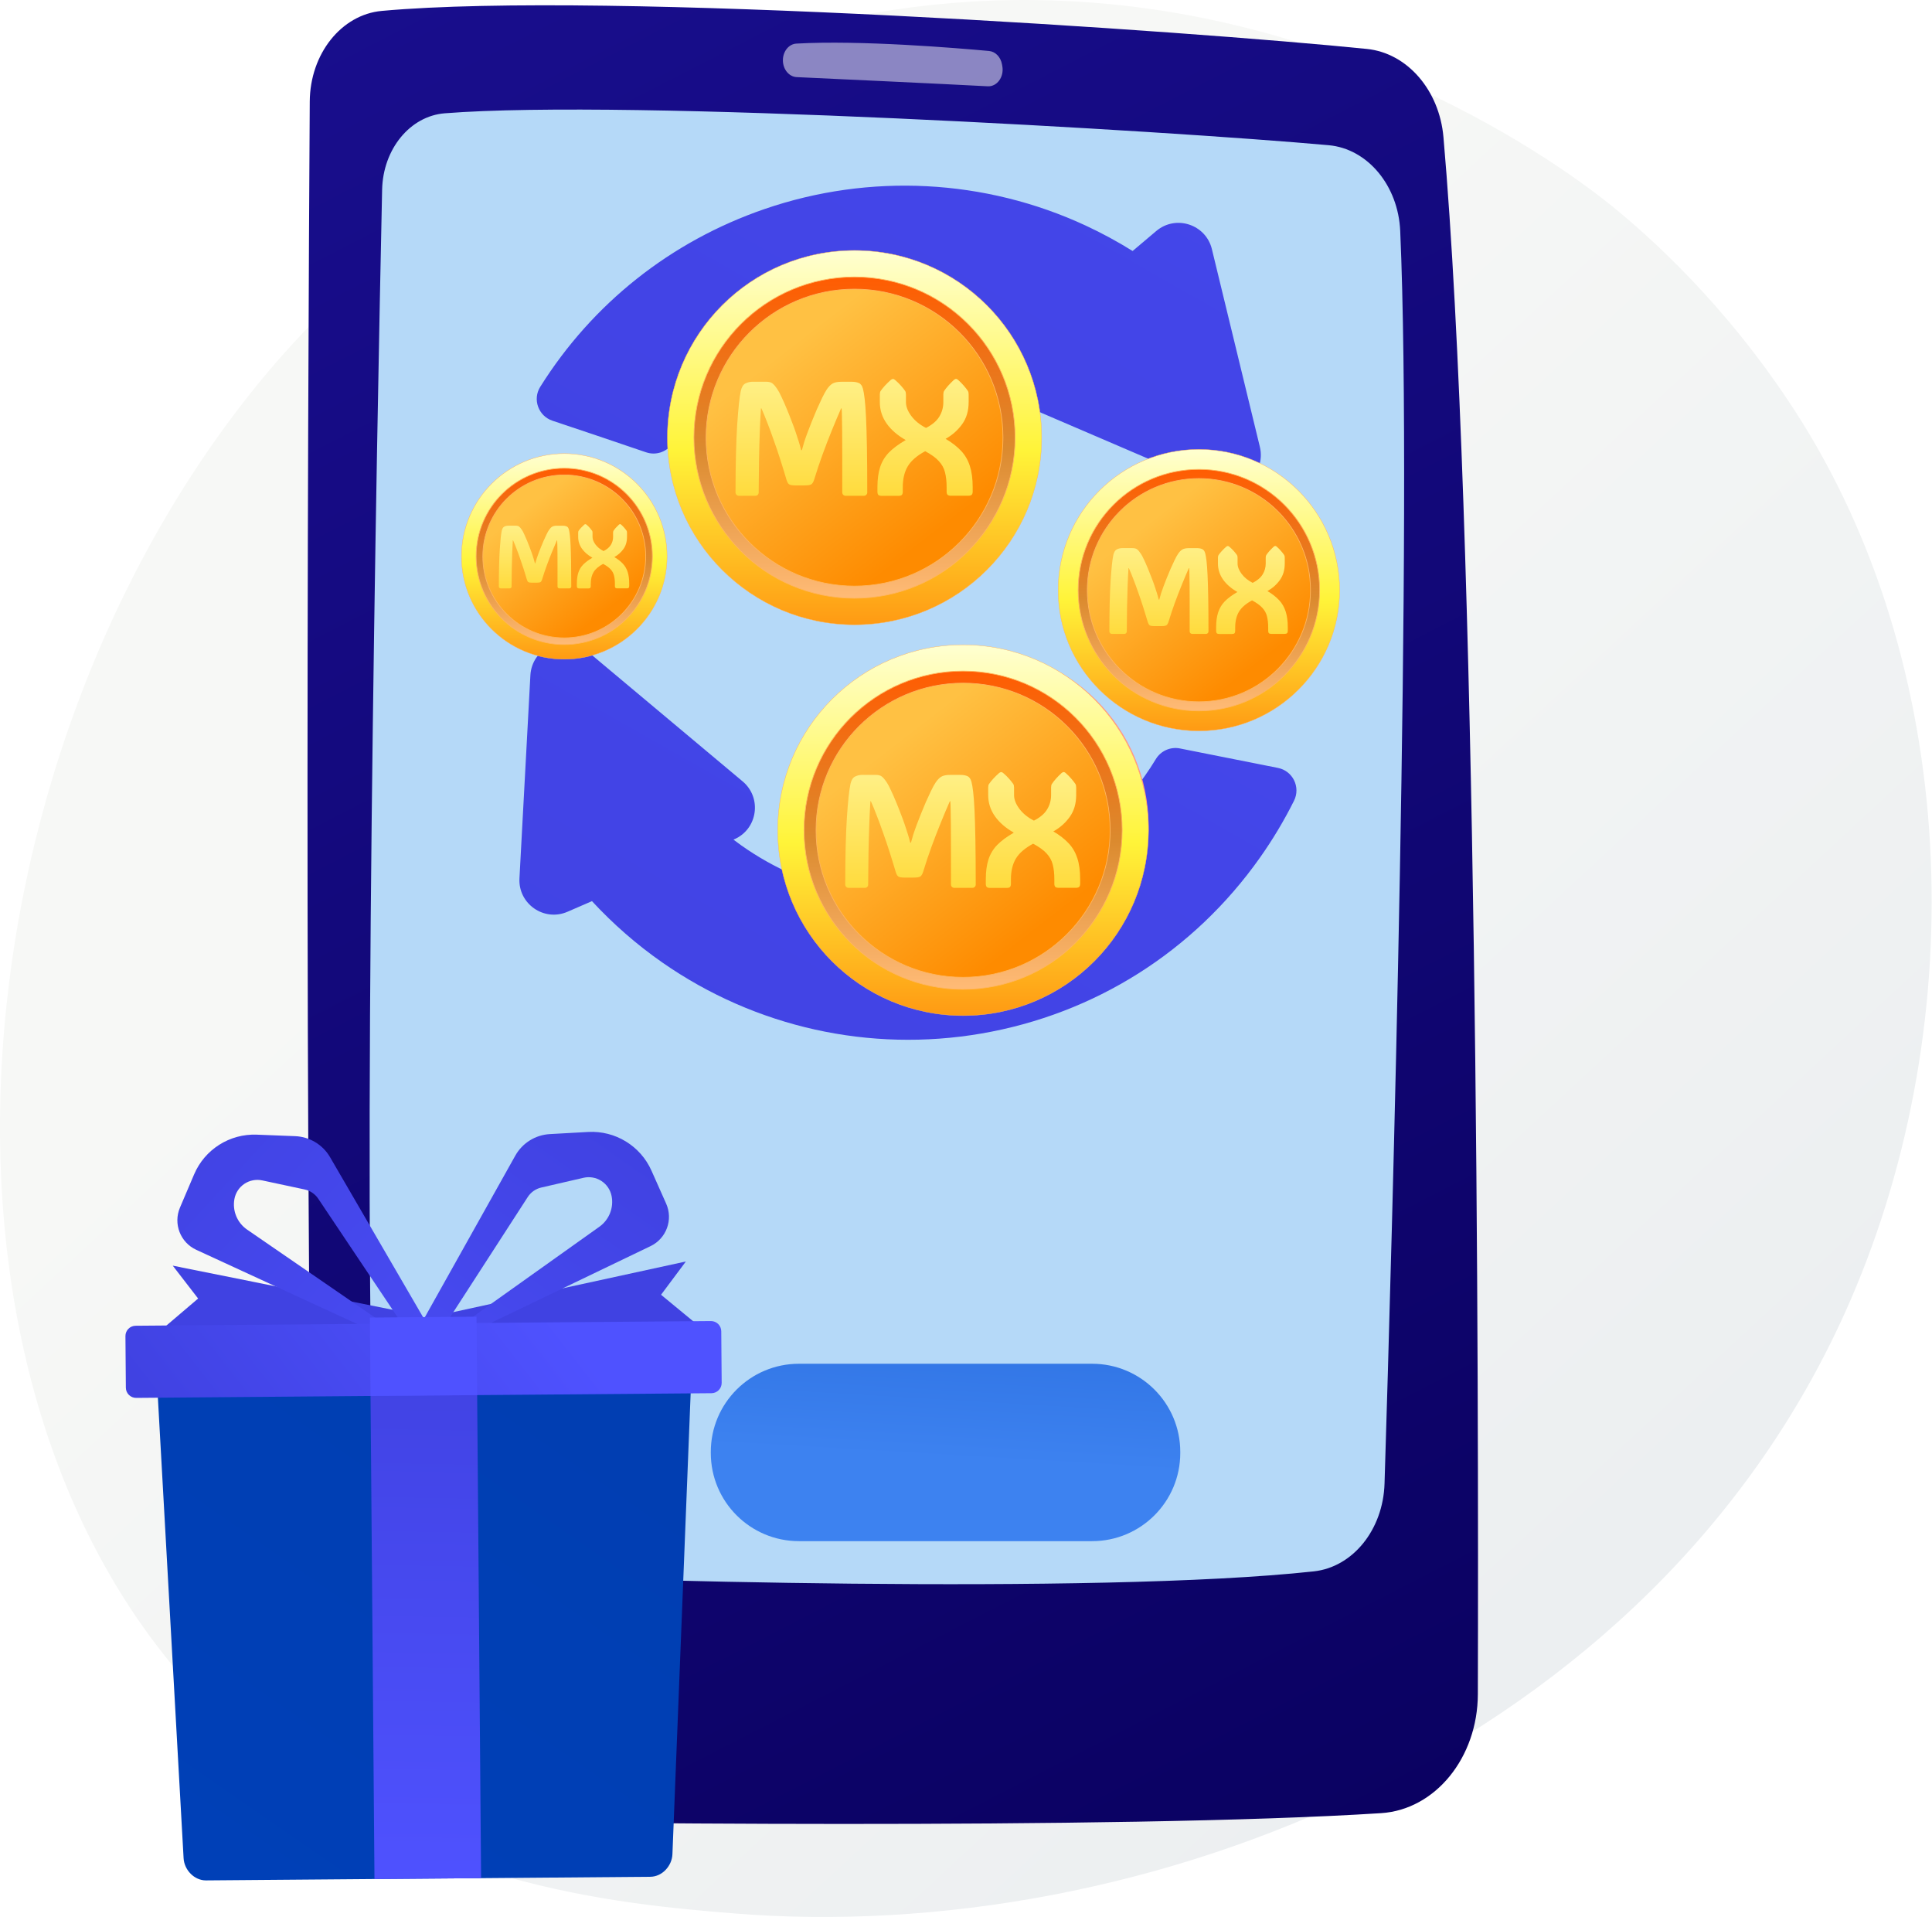 <svg width="2749" height="2727" viewBox="0 0 2749 2727" fill="none" xmlns="http://www.w3.org/2000/svg">
<path d="M2633.3 1848.94C2354.86 2492.56 1619.87 2769 1044 2721.87C886.765 2709 570.402 2683.11 323.383 2452.09C-151 2008.45 -77.941 1081.1 376.18 535.134C434.661 464.825 839.461 -6.242 1470.27 0.063C1932.11 4.68 2256.27 262.681 2295.68 294.823C2345.48 335.427 2455.3 431.915 2554.28 584.987C2786.85 944.652 2807.29 1446.75 2633.3 1848.94Z" fill="url(#paint0_linear_290_224046)"/>
<path d="M440.745 144.422C438.188 558.253 431.173 1985.68 452.337 2491.16C454.579 2544.71 491.934 2587.16 537.753 2588.23C764.374 2593.5 1595 2603.01 1965.19 2579.27C2042.29 2574.32 2102.56 2500.28 2102.8 2409.93C2103.98 1975.59 2102.64 754.013 2053.87 195.131C2048.03 128.167 2002.25 75.46 1944.93 69.623C1697.84 44.458 862.912 -13.588 543.219 15.514C485.563 20.762 441.164 76.752 440.745 144.422Z" fill="url(#paint1_linear_290_224046)"/>
<path d="M543.71 269.833C536.532 603.93 514.751 1715.37 533.119 2125.96C535.804 2185.97 576.982 2233.91 628.302 2236.65C839.595 2247.93 1560.22 2268.99 1869.38 2235.34C1925.05 2229.28 1968 2175.88 1970.03 2110.5C1980.61 1769.6 2010.13 734.562 1992.34 328.567C1989.5 263.799 1945.8 211.527 1890.52 206.558C1661.8 186 895.713 140.416 632.878 161.158C583.539 165.049 544.955 211.993 543.71 269.833Z" fill="#B5D9F8"/>
<path opacity="0.5" d="M1113.97 86.163C1114.16 98.859 1122.78 109.201 1133.62 109.702C1187.17 112.178 1338 119.187 1405.42 122.75C1418.71 123.451 1428.93 109.33 1426.18 94.089L1425.71 91.489C1423.83 81.087 1416.32 73.352 1407.27 72.52C1361.67 68.322 1224.1 56.853 1133.15 62.019C1122.22 62.639 1113.78 73.366 1113.97 86.163Z" fill="white"/>
<path d="M587.914 1869.12L245.8 1800.45L281.904 1847.21L217.871 1901.75L595.413 1933.97L587.914 1869.12Z" fill="url(#paint2_linear_290_224046)"/>
<path d="M634.961 1868.73L975.911 1794.51L940.573 1841.85L1005.49 1895.34L628.52 1933.7L634.961 1868.73Z" fill="url(#paint3_linear_290_224046)"/>
<path d="M347.75 1684.04C355.207 1679.05 364.362 1677.3 373.132 1679.17L433.413 1692.06C441.344 1693.75 448.303 1698.47 452.817 1705.21L580.732 1896.18L602.779 1875.09L469.614 1646.11C459.263 1628.31 440.53 1617.04 419.957 1616.23L365.423 1614.1C326.84 1612.58 291.334 1635.06 276.202 1670.59L256.071 1717.85C246.283 1740.84 256.542 1767.44 279.229 1777.9L553.349 1904.25L563.729 1895.01L351.604 1749.16C337.529 1739.48 330.457 1722.43 333.548 1705.63C335.171 1696.81 340.294 1689.02 347.75 1684.04Z" fill="url(#paint4_linear_290_224046)"/>
<path d="M855.649 1679.9C848.112 1675.04 838.93 1673.44 830.192 1675.46L770.128 1689.32C762.226 1691.14 755.345 1695.97 750.942 1702.78L626.154 1895.81L603.766 1875.09L733.184 1643.97C743.243 1626 761.79 1614.43 782.347 1613.29L836.839 1610.26C875.392 1608.12 911.26 1630.02 926.968 1665.3L947.866 1712.23C958.027 1735.05 948.202 1761.81 925.689 1772.64L653.662 1903.43L643.133 1894.37L852.857 1745.08C866.773 1735.17 873.566 1718.01 870.202 1701.26C868.435 1692.47 863.185 1684.77 855.649 1679.9Z" fill="url(#paint5_linear_290_224046)"/>
<path d="M223.152 1961.54L261.234 2643.36C262.173 2660.14 276.477 2675.08 293.171 2674.94L925.366 2669.79C942.06 2669.66 956.118 2654.49 956.785 2637.69L983.759 1955.35L223.152 1961.54Z" fill="url(#paint6_linear_290_224046)"/>
<path d="M684.537 2671.75L532.829 2672.98L526.871 1941.22L678.579 1939.98L684.537 2671.75Z" fill="url(#paint7_linear_290_224046)"/>
<path d="M1026.26 1893.76C1026.2 1885.69 1019.6 1879.2 1011.52 1879.26L192.981 1885.93C184.907 1885.99 178.415 1892.59 178.481 1900.67L179.078 1974.05C179.144 1982.13 185.742 1988.62 193.817 1988.55L1012.36 1981.89C1020.43 1981.82 1026.93 1975.22 1026.86 1967.15L1026.26 1893.76Z" fill="url(#paint8_linear_290_224046)"/>
<path d="M678.94 1984.6L527.232 1985.84L526.324 1874.29L678.032 1873.05L678.94 1984.6Z" fill="url(#paint9_linear_290_224046)"/>
<path d="M1679.38 2066.94C1679.38 2136.2 1623.22 2192.35 1553.96 2192.35H1136.79C1067.52 2192.35 1011.38 2136.2 1011.38 2066.94V2065.42C1011.38 1996.15 1067.53 1940 1136.79 1940H1553.96C1623.23 1940 1679.38 1996.15 1679.38 2065.42V2066.94Z" fill="url(#paint10_linear_290_224046)"/>
<path d="M1818.38 1092.4C1773.19 1083.42 1725.96 1074.04 1678.92 1064.69C1665.41 1062 1651.73 1068.11 1644.59 1079.89C1639.62 1088.08 1634.33 1096.16 1628.71 1104.11C1497.74 1289.49 1240.36 1333.74 1054.99 1202.77C1051.13 1200.05 1047.37 1197.25 1043.64 1194.42L1044.72 1193.95C1078.09 1179.45 1084.54 1134.9 1056.65 1111.53L834.99 925.848C804.066 899.943 756.841 920.459 754.672 960.739L739.121 1249.47C737.164 1285.81 774.132 1311.51 807.509 1297L842.276 1281.9C872.124 1314.14 905.548 1343.5 942.482 1369.23C1074.78 1461.4 1237.42 1497.57 1396.33 1470.24C1557.57 1442.51 1698.37 1353.65 1792.78 1220.02C1811.12 1194.06 1827.28 1167.01 1841.22 1139.09C1850.86 1119.79 1839.54 1096.61 1818.38 1092.4Z" fill="url(#paint11_linear_290_224046)"/>
<path d="M786.117 598.495C824.177 611.179 868.725 626.201 919.406 643.45C932.96 648.063 947.861 643.25 956.364 631.732C1004.66 566.298 1072.71 514.483 1155.44 486.557C1254.15 453.231 1356.84 459.649 1446.1 497.114C1420.28 520.952 1427.24 563.897 1459.99 577.953L1725.7 691.989C1762.77 707.898 1802.1 674.661 1792.58 635.459L1724.39 354.465C1715.8 319.101 1673 305.131 1645.21 328.623L1611.58 357.054C1590.21 343.746 1567.91 331.617 1544.68 320.834C1401.42 254.333 1237.26 246.003 1087.89 297.347C954.188 343.306 842.818 431.996 768.67 550.315C757.471 568.18 766.114 591.832 786.117 598.495Z" fill="url(#paint12_linear_290_224046)"/>
<path d="M806.202 934.209C884.538 934.209 948.041 870.706 948.041 792.37C948.041 714.035 884.538 650.531 806.202 650.531C727.867 650.531 664.363 714.035 664.363 792.37C664.363 870.706 727.867 934.209 806.202 934.209Z" fill="url(#paint13_linear_290_224046)"/>
<path d="M806.201 929.492C881.932 929.492 943.324 868.1 943.324 792.369C943.324 716.638 881.932 655.246 806.201 655.246C730.47 655.246 669.078 716.638 669.078 792.369C669.078 868.1 730.47 929.492 806.201 929.492Z" fill="url(#paint14_linear_290_224046)"/>
<path opacity="0.47" d="M693.128 738.847C692.607 738.847 692.08 738.729 691.583 738.477C689.887 737.622 689.205 735.553 690.062 733.857C712.324 689.748 756.827 662.348 806.2 662.348C814.076 662.348 821.969 663.058 829.654 664.459C831.521 664.8 832.761 666.592 832.418 668.459C832.079 670.33 830.289 671.552 828.418 671.227C821.14 669.9 813.666 669.227 806.2 669.227C759.436 669.227 717.288 695.18 696.202 736.958C695.597 738.157 694.384 738.847 693.128 738.847Z" fill="white"/>
<path opacity="0.78" d="M922.136 822.15C936.865 759.771 898.237 697.262 835.858 682.533C773.479 667.803 710.97 706.431 696.24 768.81C681.511 831.189 720.139 893.698 782.518 908.428C844.897 923.157 907.406 884.53 922.136 822.15Z" fill="white"/>
<path d="M797.803 881.637V869.011C784.64 868.484 771.621 865.377 762.374 861.329C759.072 859.884 757.389 856.178 758.337 852.701L761.545 840.94C762.722 836.625 767.413 834.394 771.538 836.122C780.711 839.968 792.037 843.01 804.25 843.01C816.928 843.01 826.383 838.712 826.383 829.901C826.383 821.951 819.077 817.224 801.457 812.497C776.316 805.62 758.265 794.661 758.265 772.528C758.265 752.543 772.878 737.287 798.234 733.204V720.576C798.234 716.513 801.528 713.219 805.591 713.219H813.01C817.073 713.219 820.367 716.513 820.367 720.576V731.914C832.547 732.402 841.413 734.485 848.449 736.957C852.054 738.223 854.024 742.107 853.024 745.795L850.074 756.672C848.936 760.867 844.454 763.164 840.389 761.627C833.911 759.177 824.752 756.626 812.847 756.626C797.805 756.626 793.508 762.858 793.508 768.445C793.508 775.321 802.533 780.048 822.087 786.066C850.022 794.446 861.625 806.05 861.625 826.893C861.625 846.018 847.443 863.209 819.938 867.507V881.637C819.938 885.7 816.645 888.994 812.581 888.994H805.162C801.097 888.994 797.803 885.7 797.803 881.637Z" fill="url(#paint15_linear_290_224046)"/>
<path d="M1209.95 871.082C1346.32 871.082 1456.87 760.533 1456.87 624.164C1456.87 487.795 1346.32 377.246 1209.95 377.246C1073.58 377.246 963.031 487.795 963.031 624.164C963.031 760.533 1073.58 871.082 1209.95 871.082Z" fill="url(#paint16_linear_290_224046)"/>
<path d="M1209.95 862.873C1341.78 862.873 1448.66 756 1448.66 624.165C1448.66 492.33 1341.78 385.457 1209.95 385.457C1078.12 385.457 971.242 492.33 971.242 624.165C971.242 756 1078.12 862.873 1209.95 862.873Z" fill="url(#paint17_linear_290_224046)"/>
<path opacity="0.47" d="M1013.11 528.442C1012.59 528.442 1012.06 528.325 1011.57 528.073C1009.87 527.218 1009.19 525.149 1010.05 523.453C1048.37 447.534 1124.96 400.371 1209.95 400.371C1223.52 400.371 1237.1 401.592 1250.32 404.002C1252.19 404.343 1253.43 406.133 1253.09 408.002C1252.75 409.873 1250.98 411.099 1249.09 410.769C1236.27 408.433 1223.1 407.249 1209.95 407.249C1127.58 407.249 1053.33 452.963 1016.19 526.553C1015.58 527.752 1014.37 528.442 1013.11 528.442Z" fill="white"/>
<path opacity="0.78" d="M1357.99 772.227C1436.89 693.328 1436.89 565.407 1357.99 486.508C1279.09 407.608 1151.17 407.608 1072.27 486.508C993.375 565.407 993.375 693.328 1072.27 772.227C1151.17 851.126 1279.09 851.126 1357.99 772.227Z" fill="white"/>
<path d="M1195.32 779.561V757.58C1172.41 756.662 1149.75 751.255 1133.65 744.208C1127.9 741.692 1124.97 735.241 1126.62 729.187L1132.21 708.712C1134.25 701.201 1142.42 697.316 1149.6 700.326C1165.57 707.02 1185.29 712.316 1206.55 712.316C1228.62 712.316 1245.08 704.834 1245.08 689.496C1245.08 675.656 1232.36 667.427 1201.68 659.198C1157.92 647.227 1126.49 628.148 1126.49 589.62C1126.49 554.83 1151.93 528.271 1196.07 521.165V499.182C1196.07 492.108 1201.81 486.375 1208.88 486.375H1221.79C1228.87 486.375 1234.6 492.109 1234.6 499.182V518.918C1255.8 519.767 1271.24 523.392 1283.49 527.697C1289.76 529.902 1293.19 536.662 1291.45 543.082L1286.32 562.017C1284.34 569.319 1276.53 573.318 1269.46 570.642C1258.18 566.378 1242.23 561.937 1221.51 561.937C1195.32 561.937 1187.84 572.784 1187.84 582.511C1187.84 594.481 1203.55 602.71 1237.59 613.185C1286.22 627.774 1306.42 647.973 1306.42 684.259C1306.42 717.552 1281.73 747.477 1233.85 754.959V779.558C1233.85 786.632 1228.12 792.365 1221.05 792.365H1208.13C1201.06 792.369 1195.32 786.635 1195.32 779.561Z" fill="url(#paint18_linear_290_224046)"/>
<path d="M1380.24 1429.74C1520.56 1429.74 1634.32 1315.99 1634.32 1175.67C1634.32 1035.34 1520.56 921.59 1380.24 921.59C1239.92 921.59 1126.16 1035.34 1126.16 1175.67C1126.16 1315.99 1239.92 1429.74 1380.24 1429.74Z" fill="url(#paint19_linear_290_224046)"/>
<path d="M1380.24 1421.29C1515.9 1421.29 1625.87 1311.32 1625.87 1175.67C1625.87 1040.01 1515.9 930.039 1380.24 930.039C1244.58 930.039 1134.61 1040.01 1134.61 1175.67C1134.61 1311.32 1244.58 1421.29 1380.24 1421.29Z" fill="url(#paint20_linear_290_224046)"/>
<path opacity="0.47" d="M1177.69 1077.07C1177.17 1077.07 1176.65 1076.95 1176.15 1076.7C1174.45 1075.85 1173.77 1073.78 1174.63 1072.08C1214.05 993.993 1292.83 945.484 1380.24 945.484C1394.19 945.484 1408.16 946.74 1421.76 949.219C1423.63 949.56 1424.87 951.35 1424.53 953.219C1424.19 955.09 1422.39 956.326 1420.53 955.987C1407.33 953.582 1393.78 952.363 1380.24 952.363C1295.44 952.363 1219.01 999.424 1180.77 1075.18C1180.16 1076.38 1178.95 1077.07 1177.69 1077.07Z" fill="white"/>
<path opacity="0.78" d="M1532.57 1328.02C1613.76 1246.83 1613.76 1115.2 1532.57 1034.02C1451.38 952.832 1319.75 952.832 1238.57 1034.02C1157.38 1115.2 1157.38 1246.83 1238.57 1328.02C1319.75 1409.21 1451.38 1409.21 1532.57 1328.02Z" fill="white"/>
<path d="M1365.19 1335.57V1312.95C1341.61 1312.01 1318.29 1306.45 1301.73 1299.19C1295.81 1296.6 1292.8 1289.97 1294.5 1283.74L1300.24 1262.67C1302.35 1254.94 1310.76 1250.94 1318.14 1254.04C1334.58 1260.93 1354.86 1266.38 1376.74 1266.38C1399.45 1266.38 1416.39 1258.68 1416.39 1242.9C1416.39 1228.65 1403.3 1220.19 1371.74 1211.72C1326.7 1199.4 1294.37 1179.77 1294.37 1140.12C1294.37 1104.33 1320.54 1077 1365.96 1069.68V1047.06C1365.96 1039.79 1371.86 1033.89 1379.14 1033.89H1392.43C1399.71 1033.89 1405.61 1039.79 1405.61 1047.06V1067.37C1427.43 1068.25 1443.31 1071.98 1455.91 1076.41C1462.37 1078.68 1465.9 1085.63 1464.1 1092.24L1458.82 1111.72C1456.78 1119.23 1448.75 1123.35 1441.47 1120.6C1429.87 1116.21 1413.46 1111.64 1392.14 1111.64C1365.19 1111.64 1357.49 1122.8 1357.49 1132.81C1357.49 1145.13 1373.66 1153.59 1408.69 1164.37C1458.73 1179.39 1479.51 1200.17 1479.51 1237.51C1479.51 1271.76 1454.11 1302.56 1404.84 1310.26V1335.57C1404.84 1342.85 1398.94 1348.75 1391.66 1348.75H1378.37C1371.09 1348.75 1365.19 1342.85 1365.19 1335.57Z" fill="url(#paint21_linear_290_224046)"/>
<path d="M1706.19 1015.72C1809 1015.72 1892.35 932.378 1892.35 829.565C1892.35 726.752 1809 643.406 1706.19 643.406C1603.37 643.406 1520.03 726.752 1520.03 829.565C1520.03 932.378 1603.37 1015.72 1706.19 1015.72Z" fill="url(#paint22_linear_290_224046)"/>
<path d="M1706.19 1009.54C1805.58 1009.54 1886.16 928.961 1886.16 829.567C1886.16 730.173 1805.58 649.598 1706.19 649.598C1606.79 649.598 1526.22 730.173 1526.22 829.567C1526.22 928.961 1606.79 1009.54 1706.19 1009.54Z" fill="url(#paint23_linear_290_224046)"/>
<path opacity="0.47" d="M1557.78 758.247C1557.26 758.247 1556.74 758.129 1556.24 757.878C1554.54 757.023 1553.86 754.954 1554.72 753.258C1583.75 695.731 1641.79 659.996 1706.19 659.996C1716.46 659.996 1726.75 660.921 1736.78 662.749C1738.64 663.09 1739.88 664.88 1739.54 666.749C1739.2 668.62 1737.45 669.856 1735.54 669.517C1725.93 667.764 1716.05 666.875 1706.19 666.875C1644.4 666.875 1588.71 701.163 1560.86 756.358C1560.25 757.557 1559.04 758.247 1557.78 758.247Z" fill="white"/>
<path opacity="0.78" d="M1817.79 941.2C1877.28 881.715 1877.28 785.272 1817.79 725.787C1758.31 666.302 1661.86 666.301 1602.38 725.786C1542.89 785.27 1542.89 881.714 1602.38 941.199C1661.86 1000.68 1758.31 1000.68 1817.79 941.2Z" fill="white"/>
<path d="M1695.16 946.727V930.155C1677.89 929.463 1660.8 925.386 1648.66 920.073C1644.33 918.176 1642.12 913.312 1643.36 908.748L1647.57 893.312C1649.12 887.649 1655.28 884.72 1660.69 886.989C1672.73 892.036 1687.59 896.029 1703.62 896.029C1720.26 896.029 1732.67 890.387 1732.67 878.824C1732.67 868.39 1723.08 862.186 1699.96 855.982C1666.96 846.957 1643.27 832.573 1643.27 803.524C1643.27 777.295 1662.45 757.272 1695.73 751.914V735.34C1695.73 730.007 1700.05 725.684 1705.38 725.684H1715.12C1720.45 725.684 1724.78 730.007 1724.78 735.34V750.22C1740.76 750.86 1752.4 753.593 1761.63 756.838C1766.36 758.5 1768.95 763.597 1767.63 768.437L1763.76 782.713C1762.27 788.217 1756.39 791.233 1751.05 789.216C1742.55 786.001 1730.53 782.653 1714.9 782.653C1695.16 782.653 1689.52 790.831 1689.52 798.164C1689.52 807.189 1701.37 813.393 1727.03 821.29C1763.69 832.288 1778.92 847.517 1778.92 874.874C1778.92 899.975 1760.31 922.537 1724.21 928.178V946.724C1724.21 952.056 1719.89 956.38 1714.56 956.38H1704.82C1699.48 956.382 1695.16 952.059 1695.16 946.727Z" fill="url(#paint24_linear_290_224046)"/>
<path d="M1215.88 356.25C1362.92 356.25 1482.12 475.454 1482.12 622.5C1482.12 769.546 1362.92 888.75 1215.88 888.75C1068.83 888.75 949.625 769.546 949.625 622.5C949.625 475.454 1068.83 356.25 1215.88 356.25Z" fill="url(#paint25_linear_290_224046)" stroke="#FFB55D" stroke-width="0.5"/>
<path d="M1215.87 393.988C1342.08 393.988 1444.38 496.296 1444.38 622.498C1444.38 748.7 1342.08 851.008 1215.87 851.008C1089.67 851.008 987.363 748.7 987.363 622.498C987.363 496.296 1089.67 393.988 1215.87 393.988Z" fill="url(#paint26_linear_290_224046)" stroke="#FFB55D"/>
<path d="M1215.87 411.277C1332.53 411.277 1427.09 505.844 1427.09 622.498C1427.09 739.152 1332.53 833.719 1215.87 833.719C1099.22 833.719 1004.65 739.152 1004.65 622.498C1004.65 505.844 1099.22 411.277 1215.87 411.277Z" fill="url(#paint27_linear_290_224046)" stroke="#FFB55D"/>
<g filter="url(#filter0_dd_290_224046)">
<path d="M1140.97 640.38C1142.04 636.311 1143.17 632.294 1144.4 628.384C1145.69 624.367 1147.29 619.928 1149.12 615.013C1150.72 610.627 1152.65 605.606 1154.96 599.951C1157.26 594.244 1159.67 588.43 1162.19 582.511C1164.82 576.645 1167.34 571.149 1169.75 566.129C1172.21 561.055 1174.41 557.039 1176.39 554.027C1178.86 550.327 1181.48 547.579 1184.32 545.782C1187.22 543.985 1191.45 543.087 1197.08 543.087H1212.08C1216.05 543.087 1219.37 543.668 1222.05 544.884C1224.78 545.994 1226.77 548.795 1227.89 553.128C1228.75 556.352 1229.55 561.108 1230.3 567.397C1231.05 573.686 1231.7 582.353 1232.23 593.398C1232.77 604.496 1233.2 618.765 1233.52 636.152C1233.84 653.486 1234 674.943 1234 700.521C1234 701.895 1233.52 703.005 1232.61 703.903C1231.7 704.802 1230.57 705.277 1229.29 705.277H1203.13C1201.85 705.277 1200.72 704.802 1199.81 703.903C1198.9 703.005 1198.42 701.842 1198.42 700.415C1198.42 680.492 1198.42 663.58 1198.42 649.734C1198.42 635.835 1198.36 624.367 1198.31 615.224C1198.26 606.082 1198.1 598.842 1197.99 593.504C1197.94 588.061 1197.77 583.886 1197.51 580.926H1196.81C1192.74 590.122 1188.45 600.374 1183.84 611.684C1179.23 622.94 1174.78 634.514 1170.39 646.51C1166.05 658.454 1162.14 670.081 1158.71 681.496C1157.69 684.878 1156.46 687.256 1154.9 688.63C1153.46 689.899 1150.08 690.533 1144.83 690.533H1131.64C1127.14 690.533 1124.09 689.951 1122.59 688.842C1121.14 687.732 1119.85 685.248 1118.78 681.496C1116.26 672.882 1113.48 663.792 1110.42 654.226C1107.37 644.661 1104.21 635.254 1100.88 626.058C1097.67 616.757 1094.56 608.249 1091.45 600.48C1088.45 592.658 1085.77 586.105 1083.41 580.926H1082.72C1082.13 589.805 1081.59 600.638 1081.11 613.375C1080.63 626.111 1080.25 639.957 1079.98 654.913C1079.77 669.869 1079.61 685.089 1079.5 700.627C1079.5 702.001 1079.02 703.111 1078.11 704.009C1077.2 704.855 1076.07 705.277 1074.79 705.277H1051.26C1049.97 705.277 1048.85 704.802 1047.94 703.903C1047.03 703.005 1046.54 701.842 1046.54 700.415C1046.6 660.198 1047.4 628.119 1048.95 604.126C1050.56 580.133 1052.28 564.068 1054.1 555.929C1055.33 550.591 1057.48 547.103 1060.53 545.518C1063.69 543.88 1067.23 543.034 1071.19 543.034H1089.79C1093.97 543.034 1097.08 543.774 1098.95 545.307C1100.94 546.734 1103.35 549.587 1106.19 553.815C1107.85 556.299 1109.89 560.051 1112.14 565.019C1114.5 569.987 1116.96 575.536 1119.48 581.666C1122 587.691 1124.36 593.715 1126.61 599.634C1128.91 605.5 1130.79 610.627 1132.23 615.013C1133.79 619.452 1135.18 623.786 1136.47 628.014C1137.75 632.136 1138.93 636.258 1139.9 640.327H1140.97V640.38ZM1316.42 641.86C1304.74 648.202 1296.43 655.336 1291.67 663.263C1286.95 671.19 1284.54 681.126 1284.54 693.122V699.358C1284.54 701.631 1284.06 703.216 1283.14 704.115C1282.23 704.96 1280.68 705.383 1278.43 705.383H1254.58C1252.44 705.383 1250.88 704.96 1249.86 704.115C1248.95 703.216 1248.47 701.631 1248.47 699.358V693.122C1248.47 681.866 1249.76 672.353 1252.28 664.584C1254.8 656.763 1258.98 649.787 1264.76 643.762C1270.66 637.738 1278.64 631.819 1288.72 626.005C1277.25 619.505 1268.19 611.736 1261.65 602.594C1255.17 593.398 1251.9 583.251 1251.9 572.153V561.161C1251.9 558.994 1252.28 557.303 1253.03 556.193C1256.46 551.226 1261.28 545.994 1267.5 540.445C1268.62 539.546 1269.69 539.07 1270.6 539.07C1271.52 539.07 1272.48 539.546 1273.5 540.445C1276.87 543.298 1279.71 546.046 1281.97 548.689C1284.27 551.278 1286.25 553.762 1287.91 556.14C1288.66 557.356 1289.04 558.994 1289.04 561.108V572.1C1289.04 578.284 1291.56 584.837 1296.6 591.654C1301.74 598.524 1308.71 604.232 1317.6 608.724C1326.39 604.285 1332.72 598.894 1336.52 592.658C1340.33 586.422 1342.25 579.552 1342.25 572.048V561.055C1342.25 558.888 1342.63 557.197 1343.38 556.088C1346.65 551.173 1351.31 545.941 1357.37 540.339C1358.49 539.441 1359.46 538.965 1360.26 538.965C1361.17 538.965 1362.14 539.441 1363.16 540.339C1366.37 543.193 1369.1 545.941 1371.3 548.583C1373.61 551.173 1375.53 553.657 1377.14 556.035C1377.89 557.25 1378.27 558.889 1378.27 561.003V571.995C1378.27 584.467 1375.16 594.931 1369 603.439C1362.89 611.948 1355.06 618.924 1345.47 624.261C1354.47 629.546 1361.82 635.254 1367.5 641.331C1373.18 647.356 1377.3 654.543 1379.98 662.84C1382.66 671.085 1384 681.073 1384 692.964V699.2C1384 701.472 1383.52 703.058 1382.5 703.956C1381.59 704.802 1379.98 705.224 1377.68 705.224H1353.24C1350.94 705.224 1349.28 704.802 1348.31 703.956C1347.4 703.058 1346.92 701.472 1346.92 699.2V692.964C1346.92 684.878 1346.17 677.902 1344.61 671.93C1343.17 665.958 1340.22 660.621 1335.77 655.864C1331.59 651.214 1325.05 646.458 1316.42 641.86Z" fill="url(#paint28_linear_290_224046)"/>
</g>
<path d="M1705.88 639.25C1816.47 639.25 1906.12 728.905 1906.12 839.5C1906.12 950.095 1816.47 1039.75 1705.88 1039.75C1595.28 1039.75 1505.62 950.095 1505.62 839.5C1505.63 728.905 1595.28 639.25 1705.88 639.25Z" fill="url(#paint29_linear_290_224046)" stroke="#FFB55D" stroke-width="0.5"/>
<path d="M1705.88 667.703C1800.76 667.703 1877.67 744.619 1877.67 839.498C1877.67 934.377 1800.76 1011.29 1705.88 1011.29C1611 1011.29 1534.08 934.377 1534.08 839.498C1534.08 744.619 1611 667.703 1705.88 667.703Z" fill="url(#paint30_linear_290_224046)" stroke="#FFB55D"/>
<path d="M1705.87 680.711C1793.56 680.711 1864.66 751.802 1864.66 839.498C1864.66 927.194 1793.56 998.285 1705.87 998.285C1618.17 998.285 1547.08 927.194 1547.08 839.498C1547.08 751.802 1618.17 680.711 1705.87 680.711Z" fill="url(#paint31_linear_290_224046)" stroke="#FFB55D"/>
<g filter="url(#filter1_dd_290_224046)">
<path d="M1649.52 852.952C1650.33 849.89 1651.17 846.868 1652.1 843.926C1653.07 840.904 1654.28 837.565 1655.65 833.867C1656.86 830.567 1658.31 826.79 1660.04 822.535C1661.78 818.241 1663.59 813.868 1665.49 809.414C1667.46 805.001 1669.36 800.866 1671.17 797.089C1673.03 793.272 1674.68 790.25 1676.17 787.984C1678.03 785.201 1680 783.133 1682.14 781.781C1684.32 780.43 1687.5 779.754 1691.74 779.754H1703.02C1706.01 779.754 1708.51 780.191 1710.52 781.105C1712.58 781.94 1714.07 784.048 1714.92 787.308C1715.56 789.733 1716.17 793.312 1716.73 798.043C1717.3 802.775 1717.78 809.295 1718.18 817.605C1718.59 825.955 1718.91 836.69 1719.15 849.771C1719.39 862.812 1719.51 878.955 1719.51 898.198C1719.51 899.232 1719.15 900.067 1718.47 900.743C1717.78 901.419 1716.93 901.777 1715.97 901.777H1696.29C1695.32 901.777 1694.48 901.419 1693.79 900.743C1693.11 900.067 1692.74 899.192 1692.74 898.119C1692.74 883.129 1692.74 870.406 1692.74 859.989C1692.74 849.532 1692.7 840.904 1692.66 834.026C1692.62 827.147 1692.5 821.7 1692.42 817.685C1692.38 813.589 1692.26 810.448 1692.06 808.222H1691.53C1688.47 815.14 1685.24 822.853 1681.78 831.362C1678.31 839.831 1674.96 848.538 1671.66 857.564C1668.39 866.549 1665.45 875.297 1662.87 883.885C1662.1 886.429 1661.17 888.219 1660 889.252C1658.92 890.207 1656.38 890.684 1652.42 890.684H1642.51C1639.12 890.684 1636.82 890.246 1635.69 889.411C1634.6 888.576 1633.64 886.708 1632.83 883.885C1630.93 877.404 1628.84 870.565 1626.54 863.369C1624.24 856.172 1621.86 849.095 1619.36 842.177C1616.94 835.179 1614.61 828.778 1612.27 822.933C1610.01 817.048 1607.99 812.118 1606.22 808.222H1605.7C1605.25 814.901 1604.85 823.052 1604.49 832.634C1604.12 842.216 1603.84 852.634 1603.64 863.886C1603.48 875.138 1603.36 886.588 1603.28 898.278C1603.28 899.312 1602.91 900.147 1602.23 900.823C1601.54 901.459 1600.7 901.777 1599.73 901.777H1582.03C1581.06 901.777 1580.21 901.419 1579.53 900.743C1578.84 900.067 1578.48 899.192 1578.48 898.119C1578.52 867.861 1579.13 843.727 1580.29 825.676C1581.5 807.625 1582.79 795.538 1584.17 789.415C1585.09 785.399 1586.71 782.775 1589 781.583C1591.38 780.35 1594.04 779.714 1597.03 779.714H1611.02C1614.16 779.714 1616.5 780.271 1617.91 781.424C1619.4 782.497 1621.22 784.644 1623.35 787.825C1624.6 789.694 1626.14 792.517 1627.83 796.254C1629.6 799.991 1631.46 804.166 1633.35 808.778C1635.25 813.311 1637.02 817.844 1638.72 822.297C1640.45 826.71 1641.86 830.567 1642.95 833.867C1644.12 837.207 1645.17 840.467 1646.13 843.648C1647.1 846.749 1647.99 849.85 1648.72 852.912H1649.52V852.952ZM1781.52 854.065C1772.73 858.836 1766.49 864.204 1762.9 870.168C1759.35 876.132 1757.53 883.607 1757.53 892.632V897.324C1757.53 899.033 1757.17 900.226 1756.49 900.902C1755.8 901.538 1754.63 901.856 1752.94 901.856H1735C1733.38 901.856 1732.21 901.538 1731.45 900.902C1730.76 900.226 1730.4 899.033 1730.4 897.324V892.632C1730.4 884.163 1731.37 877.006 1733.26 871.162C1735.16 865.277 1738.3 860.029 1742.66 855.496C1747.09 850.964 1753.1 846.51 1760.68 842.137C1752.05 837.246 1745.24 831.402 1740.32 824.523C1735.44 817.605 1732.98 809.971 1732.98 801.622V793.352C1732.98 791.721 1733.26 790.449 1733.83 789.614C1736.41 785.877 1740.04 781.94 1744.71 777.766C1745.56 777.09 1746.37 776.732 1747.05 776.732C1747.74 776.732 1748.46 777.09 1749.23 777.766C1751.77 779.913 1753.91 781.98 1755.6 783.968C1757.33 785.916 1758.82 787.785 1760.07 789.574C1760.64 790.489 1760.92 791.721 1760.92 793.312V801.582C1760.92 806.234 1762.82 811.164 1766.61 816.293C1770.48 821.462 1775.72 825.756 1782.41 829.135C1789.02 825.796 1793.78 821.74 1796.64 817.048C1799.51 812.357 1800.96 807.188 1800.96 801.542V793.272C1800.96 791.642 1801.24 790.369 1801.8 789.535C1804.26 785.837 1807.77 781.901 1812.33 777.686C1813.17 777.01 1813.9 776.652 1814.5 776.652C1815.19 776.652 1815.92 777.01 1816.68 777.686C1819.1 779.833 1821.16 781.901 1822.81 783.889C1824.54 785.837 1826 787.706 1827.21 789.495C1827.77 790.409 1828.05 791.642 1828.05 793.232V801.502C1828.05 810.886 1825.71 818.758 1821.08 825.159C1816.48 831.561 1810.59 836.809 1803.38 840.825C1810.15 844.801 1815.67 849.095 1819.95 853.667C1824.22 858.2 1827.33 863.607 1829.34 869.85C1831.36 876.052 1832.37 883.567 1832.37 892.513V897.204C1832.37 898.914 1832 900.107 1831.24 900.783C1830.55 901.419 1829.34 901.737 1827.61 901.737H1809.22C1807.49 901.737 1806.24 901.419 1805.51 900.783C1804.83 900.107 1804.47 898.914 1804.47 897.204V892.513C1804.47 886.429 1803.9 881.181 1802.73 876.688C1801.64 872.195 1799.43 868.18 1796.08 864.601C1792.93 861.102 1788.02 857.524 1781.52 854.065Z" fill="url(#paint32_linear_290_224046)"/>
</g>
<path d="M802.875 645.25C883.647 645.25 949.125 710.728 949.125 791.5C949.125 872.272 883.647 937.75 802.875 937.75C722.103 937.75 656.625 872.272 656.625 791.5C656.625 710.728 722.103 645.25 802.875 645.25Z" fill="url(#paint33_linear_290_224046)" stroke="#FFB55D" stroke-width="0.5"/>
<path d="M802.879 666.105C872.13 666.105 928.269 722.245 928.27 791.496C928.27 860.748 872.13 916.888 802.879 916.888C733.628 916.888 677.488 860.748 677.488 791.496C677.488 722.245 733.628 666.106 802.879 666.105Z" fill="url(#paint34_linear_290_224046)" stroke="#FFB55D"/>
<path d="M802.875 675.613C866.877 675.613 918.762 727.498 918.762 791.5C918.762 855.503 866.878 907.387 802.875 907.387C738.873 907.387 686.988 855.503 686.988 791.5C686.988 727.498 738.873 675.613 802.875 675.613Z" fill="url(#paint35_linear_290_224046)" stroke="#FFB55D"/>
<g filter="url(#filter2_dd_290_224046)">
<path d="M761.701 801.328C762.29 799.091 762.909 796.883 763.586 794.733C764.293 792.525 765.177 790.085 766.179 787.383C767.063 784.972 768.123 782.212 769.39 779.104C770.656 775.966 771.982 772.77 773.367 769.517C774.81 766.292 776.195 763.271 777.521 760.511C778.876 757.722 780.084 755.514 781.174 753.858C782.529 751.824 783.972 750.314 785.534 749.326C787.125 748.338 789.452 747.844 792.545 747.844H800.794C802.974 747.844 804.8 748.164 806.273 748.832C807.776 749.442 808.866 750.982 809.484 753.364C809.956 755.136 810.398 757.751 810.81 761.208C811.222 764.665 811.576 769.429 811.871 775.501C812.165 781.602 812.401 789.446 812.578 799.004C812.754 808.533 812.843 820.328 812.843 834.389C812.843 835.144 812.578 835.754 812.077 836.248C811.576 836.742 810.957 837.003 810.25 837.003H795.874C795.167 837.003 794.548 836.742 794.047 836.248C793.547 835.754 793.282 835.115 793.282 834.33C793.282 823.378 793.282 814.082 793.282 806.47C793.282 798.829 793.252 792.525 793.223 787.499C793.193 782.473 793.105 778.493 793.046 775.559C793.016 772.567 792.928 770.272 792.781 768.645H792.398C790.159 773.7 787.802 779.336 785.269 785.553C782.735 791.741 780.29 798.103 777.874 804.698C775.488 811.264 773.337 817.655 771.452 823.93C770.892 825.789 770.215 827.097 769.36 827.852C768.565 828.549 766.709 828.898 763.822 828.898H756.575C754.1 828.898 752.421 828.578 751.596 827.968C750.801 827.358 750.094 825.993 749.504 823.93C748.12 819.195 746.588 814.198 744.909 808.939C743.23 803.681 741.492 798.51 739.665 793.455C737.897 788.342 736.189 783.665 734.48 779.394C732.83 775.094 731.357 771.492 730.061 768.645H729.678C729.354 773.526 729.06 779.481 728.794 786.483C728.529 793.484 728.323 801.096 728.176 809.317C728.058 817.539 727.97 825.905 727.911 834.447C727.911 835.202 727.646 835.812 727.145 836.306C726.644 836.771 726.025 837.003 725.318 837.003H712.385C711.678 837.003 711.06 836.742 710.559 836.248C710.058 835.754 709.793 835.115 709.793 834.33C709.822 812.222 710.264 794.588 711.119 781.399C712.002 768.209 712.945 759.378 713.947 754.904C714.624 751.969 715.803 750.052 717.482 749.18C719.22 748.28 721.164 747.815 723.344 747.815H733.567C735.865 747.815 737.573 748.222 738.605 749.064C739.695 749.849 741.02 751.417 742.582 753.742C743.495 755.107 744.614 757.17 745.852 759.9C747.148 762.631 748.503 765.682 749.887 769.052C751.272 772.364 752.568 775.676 753.806 778.929C755.072 782.154 756.103 784.972 756.899 787.383C757.753 789.824 758.519 792.206 759.226 794.53C759.933 796.796 760.581 799.062 761.112 801.299H761.701V801.328ZM858.152 802.141C851.729 805.628 847.163 809.549 844.541 813.907C841.949 818.265 840.623 823.727 840.623 830.321V833.749C840.623 834.999 840.358 835.87 839.857 836.364C839.356 836.829 838.502 837.061 837.265 837.061H824.155C822.977 837.061 822.123 836.829 821.563 836.364C821.062 835.87 820.797 834.999 820.797 833.749V830.321C820.797 824.133 821.504 818.904 822.889 814.633C824.273 810.334 826.571 806.499 829.753 803.187C832.993 799.875 837.383 796.622 842.921 793.426C836.617 789.853 831.638 785.582 828.044 780.556C824.479 775.501 822.682 769.923 822.682 763.822V757.78C822.682 756.589 822.889 755.659 823.301 755.049C825.186 752.318 827.838 749.442 831.255 746.392C831.874 745.898 832.463 745.636 832.964 745.636C833.464 745.636 833.995 745.898 834.554 746.392C836.41 747.96 837.972 749.471 839.209 750.924C840.476 752.347 841.566 753.713 842.479 755.02C842.891 755.688 843.098 756.589 843.098 757.751V763.793C843.098 767.192 844.482 770.795 847.252 774.542C850.08 778.319 853.909 781.457 858.8 783.926C863.631 781.486 867.107 778.523 869.199 775.094C871.291 771.666 872.351 767.89 872.351 763.764V757.722C872.351 756.531 872.557 755.601 872.97 754.991C874.767 752.289 877.33 749.413 880.659 746.333C881.277 745.84 881.808 745.578 882.25 745.578C882.75 745.578 883.281 745.84 883.84 746.333C885.608 747.902 887.11 749.413 888.318 750.866C889.585 752.289 890.646 753.654 891.529 754.962C891.942 755.63 892.148 756.531 892.148 757.693V763.735C892.148 770.591 890.439 776.344 887.051 781.021C883.693 785.698 879.392 789.533 874.119 792.467C879.068 795.372 883.104 798.51 886.227 801.851C889.349 805.163 891.618 809.114 893.091 813.675C894.564 818.207 895.3 823.698 895.3 830.234V833.662C895.3 834.911 895.035 835.783 894.475 836.277C893.975 836.742 893.091 836.974 891.824 836.974H878.39C877.124 836.974 876.21 836.742 875.68 836.277C875.179 835.783 874.914 834.911 874.914 833.662V830.234C874.914 825.789 874.502 821.955 873.647 818.672C872.852 815.389 871.232 812.455 868.787 809.84C866.489 807.283 862.895 804.669 858.152 802.141Z" fill="url(#paint36_linear_290_224046)"/>
</g>
<path d="M1370.38 917.25C1516.04 917.25 1634.12 1035.33 1634.12 1181C1634.12 1326.67 1516.04 1444.75 1370.38 1444.75C1224.71 1444.75 1106.62 1326.67 1106.62 1181C1106.63 1035.33 1224.71 917.25 1370.38 917.25Z" fill="url(#paint37_linear_290_224046)" stroke="#FFB55D" stroke-width="0.5"/>
<path d="M1370.38 954.633C1495.39 954.633 1596.74 1055.98 1596.74 1180.99C1596.74 1306.01 1495.39 1407.36 1370.38 1407.36C1245.36 1407.36 1144.02 1306.01 1144.02 1180.99C1144.02 1055.98 1245.36 954.633 1370.38 954.633Z" fill="url(#paint38_linear_290_224046)" stroke="#FFB55D"/>
<path d="M1370.38 971.766C1485.93 971.766 1579.61 1065.44 1579.61 1181C1579.61 1296.56 1485.93 1390.24 1370.38 1390.24C1254.82 1390.24 1161.14 1296.56 1161.14 1181C1161.14 1065.44 1254.82 971.766 1370.38 971.766Z" fill="url(#paint39_linear_290_224046)" stroke="#FFB55D"/>
<g filter="url(#filter3_dd_290_224046)">
<path d="M1296.18 1198.71C1297.25 1194.68 1298.36 1190.7 1299.58 1186.83C1300.86 1182.85 1302.45 1178.45 1304.25 1173.58C1305.85 1169.24 1307.76 1164.26 1310.04 1158.66C1312.32 1153.01 1314.71 1147.25 1317.21 1141.38C1319.81 1135.57 1322.3 1130.13 1324.69 1125.16C1327.14 1120.13 1329.31 1116.15 1331.28 1113.17C1333.72 1109.5 1336.32 1106.78 1339.13 1105C1342 1103.22 1346.19 1102.33 1351.77 1102.33H1366.63C1370.56 1102.33 1373.85 1102.91 1376.51 1104.11C1379.21 1105.21 1381.18 1107.98 1382.29 1112.28C1383.14 1115.47 1383.94 1120.18 1384.68 1126.41C1385.43 1132.64 1386.06 1141.23 1386.59 1152.17C1387.12 1163.16 1387.55 1177.3 1387.87 1194.52C1388.19 1211.69 1388.35 1232.95 1388.35 1258.29C1388.35 1259.65 1387.87 1260.75 1386.97 1261.64C1386.06 1262.53 1384.95 1263 1383.67 1263H1357.77C1356.49 1263 1355.38 1262.53 1354.48 1261.64C1353.57 1260.75 1353.1 1259.6 1353.1 1258.18C1353.1 1238.45 1353.1 1221.69 1353.1 1207.98C1353.1 1194.21 1353.04 1182.85 1352.99 1173.79C1352.94 1164.73 1352.78 1157.56 1352.67 1152.27C1352.62 1146.88 1352.46 1142.75 1352.19 1139.81H1351.5C1347.47 1148.92 1343.22 1159.08 1338.66 1170.28C1334.09 1181.43 1329.68 1192.9 1325.33 1204.78C1321.03 1216.61 1317.15 1228.13 1313.76 1239.44C1312.75 1242.79 1311.53 1245.15 1309.99 1246.51C1308.55 1247.76 1305.21 1248.39 1300.01 1248.39H1286.95C1282.49 1248.39 1279.46 1247.82 1277.98 1246.72C1276.54 1245.62 1275.27 1243.16 1274.21 1239.44C1271.71 1230.91 1268.95 1221.9 1265.92 1212.43C1262.9 1202.95 1259.77 1193.63 1256.48 1184.52C1253.29 1175.31 1250.21 1166.88 1247.13 1159.18C1244.16 1151.44 1241.5 1144.94 1239.17 1139.81H1238.48C1237.89 1148.61 1237.36 1159.34 1236.89 1171.96C1236.41 1184.57 1236.04 1198.29 1235.77 1213.11C1235.56 1227.92 1235.4 1243 1235.29 1258.39C1235.29 1259.75 1234.82 1260.85 1233.91 1261.74C1233.01 1262.58 1231.9 1263 1230.62 1263H1207.32C1206.04 1263 1204.93 1262.53 1204.02 1261.64C1203.12 1260.75 1202.64 1259.6 1202.64 1258.18C1202.7 1218.34 1203.49 1186.56 1205.03 1162.8C1206.63 1139.03 1208.33 1123.11 1210.13 1115.05C1211.35 1109.76 1213.47 1106.31 1216.5 1104.74C1219.63 1103.11 1223.14 1102.28 1227.06 1102.28H1245.49C1249.63 1102.28 1252.71 1103.01 1254.56 1104.53C1256.53 1105.94 1258.92 1108.77 1261.73 1112.96C1263.38 1115.42 1265.39 1119.13 1267.62 1124.06C1269.96 1128.98 1272.4 1134.47 1274.9 1140.55C1277.39 1146.51 1279.73 1152.48 1281.96 1158.35C1284.24 1164.16 1286.1 1169.24 1287.53 1173.58C1289.07 1177.98 1290.45 1182.27 1291.73 1186.46C1293 1190.54 1294.17 1194.63 1295.12 1198.66H1296.18V1198.71ZM1469.99 1200.18C1458.42 1206.46 1450.19 1213.53 1445.47 1221.38C1440.8 1229.23 1438.41 1239.07 1438.41 1250.96V1257.13C1438.41 1259.39 1437.93 1260.96 1437.03 1261.85C1436.12 1262.68 1434.58 1263.1 1432.35 1263.1H1408.73C1406.61 1263.1 1405.07 1262.68 1404.06 1261.85C1403.16 1260.96 1402.68 1259.39 1402.68 1257.13V1250.96C1402.68 1239.81 1403.95 1230.38 1406.45 1222.69C1408.94 1214.94 1413.08 1208.03 1418.82 1202.06C1424.66 1196.09 1432.57 1190.23 1442.55 1184.47C1431.19 1178.03 1422.22 1170.34 1415.74 1161.28C1409.31 1152.17 1406.08 1142.12 1406.08 1131.12V1120.23C1406.08 1118.09 1406.45 1116.41 1407.19 1115.31C1410.59 1110.39 1415.37 1105.21 1421.52 1099.71C1422.64 1098.82 1423.7 1098.35 1424.6 1098.35C1425.51 1098.35 1426.46 1098.82 1427.47 1099.71C1430.82 1102.54 1433.63 1105.26 1435.86 1107.88C1438.14 1110.44 1440.11 1112.9 1441.75 1115.26C1442.49 1116.46 1442.87 1118.09 1442.87 1120.18V1131.07C1442.87 1137.2 1445.36 1143.69 1450.35 1150.44C1455.45 1157.25 1462.35 1162.9 1471.16 1167.35C1479.87 1162.95 1486.13 1157.61 1489.9 1151.44C1493.67 1145.26 1495.58 1138.45 1495.58 1131.02V1120.13C1495.58 1117.98 1495.95 1116.31 1496.7 1115.21C1499.94 1110.34 1504.55 1105.16 1510.55 1099.61C1511.67 1098.72 1512.62 1098.25 1513.42 1098.25C1514.32 1098.25 1515.28 1098.72 1516.29 1099.61C1519.47 1102.43 1522.18 1105.16 1524.36 1107.77C1526.64 1110.34 1528.55 1112.8 1530.14 1115.16C1530.89 1116.36 1531.26 1117.98 1531.26 1120.08V1130.97C1531.26 1143.32 1528.18 1153.69 1522.07 1162.12C1516.02 1170.54 1508.27 1177.46 1498.77 1182.74C1507.69 1187.98 1514.96 1193.63 1520.59 1199.65C1526.21 1205.62 1530.3 1212.74 1532.96 1220.96C1535.61 1229.13 1536.94 1239.02 1536.94 1250.8V1256.98C1536.94 1259.23 1536.46 1260.8 1535.45 1261.69C1534.55 1262.53 1532.96 1262.95 1530.67 1262.95H1506.47C1504.18 1262.95 1502.54 1262.53 1501.58 1261.69C1500.68 1260.8 1500.2 1259.23 1500.2 1256.98V1250.8C1500.2 1242.79 1499.46 1235.88 1497.92 1229.96C1496.48 1224.05 1493.57 1218.76 1489.16 1214.05C1485.02 1209.44 1478.54 1204.73 1469.99 1200.18Z" fill="url(#paint40_linear_290_224046)"/>
</g>
<defs>
<filter id="filter0_dd_290_224046" x="1042.54" y="534.965" width="345.457" height="174.418" filterUnits="userSpaceOnUse" color-interpolation-filters="sRGB">
<feFlood flood-opacity="0" result="BackgroundImageFix"/>
<feColorMatrix in="SourceAlpha" type="matrix" values="0 0 0 0 0 0 0 0 0 0 0 0 0 0 0 0 0 0 127 0" result="hardAlpha"/>
<feOffset dx="4" dy="-4"/>
<feComposite in2="hardAlpha" operator="out"/>
<feColorMatrix type="matrix" values="0 0 0 0 1 0 0 0 0 1 0 0 0 0 1 0 0 0 1 0"/>
<feBlend mode="normal" in2="BackgroundImageFix" result="effect1_dropShadow_290_224046"/>
<feColorMatrix in="SourceAlpha" type="matrix" values="0 0 0 0 0 0 0 0 0 0 0 0 0 0 0 0 0 0 127 0" result="hardAlpha"/>
<feOffset dx="-4" dy="4"/>
<feComposite in2="hardAlpha" operator="out"/>
<feColorMatrix type="matrix" values="0 0 0 0 0.79 0 0 0 0 0.322 0 0 0 0 0 0 0 0 1 0"/>
<feBlend mode="normal" in2="effect1_dropShadow_290_224046" result="effect2_dropShadow_290_224046"/>
<feBlend mode="normal" in="SourceGraphic" in2="effect2_dropShadow_290_224046" result="shape"/>
</filter>
<filter id="filter1_dd_290_224046" x="1574.48" y="772.652" width="261.887" height="133.203" filterUnits="userSpaceOnUse" color-interpolation-filters="sRGB">
<feFlood flood-opacity="0" result="BackgroundImageFix"/>
<feColorMatrix in="SourceAlpha" type="matrix" values="0 0 0 0 0 0 0 0 0 0 0 0 0 0 0 0 0 0 127 0" result="hardAlpha"/>
<feOffset dx="4" dy="-4"/>
<feComposite in2="hardAlpha" operator="out"/>
<feColorMatrix type="matrix" values="0 0 0 0 1 0 0 0 0 1 0 0 0 0 1 0 0 0 1 0"/>
<feBlend mode="normal" in2="BackgroundImageFix" result="effect1_dropShadow_290_224046"/>
<feColorMatrix in="SourceAlpha" type="matrix" values="0 0 0 0 0 0 0 0 0 0 0 0 0 0 0 0 0 0 127 0" result="hardAlpha"/>
<feOffset dx="-4" dy="4"/>
<feComposite in2="hardAlpha" operator="out"/>
<feColorMatrix type="matrix" values="0 0 0 0 0.79 0 0 0 0 0.322 0 0 0 0 0 0 0 0 1 0"/>
<feBlend mode="normal" in2="effect1_dropShadow_290_224046" result="effect2_dropShadow_290_224046"/>
<feBlend mode="normal" in="SourceGraphic" in2="effect2_dropShadow_290_224046" result="shape"/>
</filter>
<filter id="filter2_dd_290_224046" x="705.793" y="741.578" width="193.508" height="99.484" filterUnits="userSpaceOnUse" color-interpolation-filters="sRGB">
<feFlood flood-opacity="0" result="BackgroundImageFix"/>
<feColorMatrix in="SourceAlpha" type="matrix" values="0 0 0 0 0 0 0 0 0 0 0 0 0 0 0 0 0 0 127 0" result="hardAlpha"/>
<feOffset dx="4" dy="-4"/>
<feComposite in2="hardAlpha" operator="out"/>
<feColorMatrix type="matrix" values="0 0 0 0 1 0 0 0 0 1 0 0 0 0 1 0 0 0 1 0"/>
<feBlend mode="normal" in2="BackgroundImageFix" result="effect1_dropShadow_290_224046"/>
<feColorMatrix in="SourceAlpha" type="matrix" values="0 0 0 0 0 0 0 0 0 0 0 0 0 0 0 0 0 0 127 0" result="hardAlpha"/>
<feOffset dx="-4" dy="4"/>
<feComposite in2="hardAlpha" operator="out"/>
<feColorMatrix type="matrix" values="0 0 0 0 0.79 0 0 0 0 0.322 0 0 0 0 0 0 0 0 1 0"/>
<feBlend mode="normal" in2="effect1_dropShadow_290_224046" result="effect2_dropShadow_290_224046"/>
<feBlend mode="normal" in="SourceGraphic" in2="effect2_dropShadow_290_224046" result="shape"/>
</filter>
<filter id="filter3_dd_290_224046" x="1198.64" y="1094.25" width="342.293" height="172.855" filterUnits="userSpaceOnUse" color-interpolation-filters="sRGB">
<feFlood flood-opacity="0" result="BackgroundImageFix"/>
<feColorMatrix in="SourceAlpha" type="matrix" values="0 0 0 0 0 0 0 0 0 0 0 0 0 0 0 0 0 0 127 0" result="hardAlpha"/>
<feOffset dx="4" dy="-4"/>
<feComposite in2="hardAlpha" operator="out"/>
<feColorMatrix type="matrix" values="0 0 0 0 1 0 0 0 0 1 0 0 0 0 1 0 0 0 1 0"/>
<feBlend mode="normal" in2="BackgroundImageFix" result="effect1_dropShadow_290_224046"/>
<feColorMatrix in="SourceAlpha" type="matrix" values="0 0 0 0 0 0 0 0 0 0 0 0 0 0 0 0 0 0 127 0" result="hardAlpha"/>
<feOffset dx="-4" dy="4"/>
<feComposite in2="hardAlpha" operator="out"/>
<feColorMatrix type="matrix" values="0 0 0 0 0.79 0 0 0 0 0.322 0 0 0 0 0 0 0 0 1 0"/>
<feBlend mode="normal" in2="effect1_dropShadow_290_224046" result="effect2_dropShadow_290_224046"/>
<feBlend mode="normal" in="SourceGraphic" in2="effect2_dropShadow_290_224046" result="shape"/>
</filter>
<linearGradient id="paint0_linear_290_224046" x1="2906.74" y1="3090.61" x2="892.369" y2="916.369" gradientUnits="userSpaceOnUse">
<stop stop-color="#E6EAEE"/>
<stop offset="1" stop-color="#F7F8F6"/>
</linearGradient>
<linearGradient id="paint1_linear_290_224046" x1="2051.9" y1="2898.51" x2="419.733" y2="-281.918" gradientUnits="userSpaceOnUse">
<stop stop-color="#09005D"/>
<stop offset="1" stop-color="#1A0F91"/>
</linearGradient>
<linearGradient id="paint2_linear_290_224046" x1="246.952" y1="4110.41" x2="216.037" y2="4534.88" gradientUnits="userSpaceOnUse">
<stop stop-color="#4042E2"/>
<stop offset="1" stop-color="#4F52FF"/>
</linearGradient>
<linearGradient id="paint3_linear_290_224046" x1="1184.43" y1="6027.16" x2="1222.3" y2="6451.07" gradientUnits="userSpaceOnUse">
<stop stop-color="#4042E2"/>
<stop offset="1" stop-color="#4F52FF"/>
</linearGradient>
<linearGradient id="paint4_linear_290_224046" x1="225.023" y1="1574.25" x2="912.89" y2="2207.09" gradientUnits="userSpaceOnUse">
<stop stop-color="#4042E2"/>
<stop offset="1" stop-color="#4F52FF"/>
</linearGradient>
<linearGradient id="paint5_linear_290_224046" x1="892.733" y1="1622.73" x2="404.346" y2="2320.91" gradientUnits="userSpaceOnUse">
<stop stop-color="#4042E2"/>
<stop offset="1" stop-color="#4F52FF"/>
</linearGradient>
<linearGradient id="paint6_linear_290_224046" x1="225.169" y1="2831.3" x2="1210.49" y2="1407.49" gradientUnits="userSpaceOnUse">
<stop stop-color="#0040B8"/>
<stop offset="1" stop-color="#013DAE"/>
</linearGradient>
<linearGradient id="paint7_linear_290_224046" x1="612.701" y1="1913.51" x2="598.943" y2="2686.22" gradientUnits="userSpaceOnUse">
<stop stop-color="#4042E2"/>
<stop offset="1" stop-color="#4F52FF"/>
</linearGradient>
<linearGradient id="paint8_linear_290_224046" x1="332.586" y1="2144.63" x2="749.893" y2="1819.04" gradientUnits="userSpaceOnUse">
<stop stop-color="#4042E2"/>
<stop offset="1" stop-color="#4F52FF"/>
</linearGradient>
<linearGradient id="paint9_linear_290_224046" x1="844.113" y1="1411.27" x2="734.055" y2="1647.43" gradientUnits="userSpaceOnUse">
<stop stop-color="#4042E2"/>
<stop offset="1" stop-color="#4F52FF"/>
</linearGradient>
<linearGradient id="paint10_linear_290_224046" x1="1395.26" y1="1218.14" x2="1344.81" y2="2075.76" gradientUnits="userSpaceOnUse">
<stop stop-color="#0040B8"/>
<stop offset="1" stop-color="#3D82F0"/>
</linearGradient>
<linearGradient id="paint11_linear_290_224046" x1="845.736" y1="1843.08" x2="3144.09" y2="-2210.7" gradientUnits="userSpaceOnUse">
<stop stop-color="#4042E2"/>
<stop offset="1" stop-color="#4F52FF"/>
</linearGradient>
<linearGradient id="paint12_linear_290_224046" x1="958.606" y1="1174.34" x2="3256.96" y2="-2879.45" gradientUnits="userSpaceOnUse">
<stop stop-color="#4042E2"/>
<stop offset="1" stop-color="#4F52FF"/>
</linearGradient>
<linearGradient id="paint13_linear_290_224046" x1="612.108" y1="1017.66" x2="802.36" y2="796.83" gradientUnits="userSpaceOnUse">
<stop stop-color="#FE7062"/>
<stop offset="1" stop-color="#FF928E"/>
</linearGradient>
<linearGradient id="paint14_linear_290_224046" x1="909.863" y1="635.765" x2="347.284" y2="1485.66" gradientUnits="userSpaceOnUse">
<stop stop-color="#FE7062"/>
<stop offset="1" stop-color="#FF928E"/>
</linearGradient>
<linearGradient id="paint15_linear_290_224046" x1="893.084" y1="660.119" x2="593.522" y2="1163.03" gradientUnits="userSpaceOnUse">
<stop stop-color="#FE7062"/>
<stop offset="1" stop-color="#FF928E"/>
</linearGradient>
<linearGradient id="paint16_linear_290_224046" x1="872.065" y1="1016.35" x2="1203.26" y2="631.93" gradientUnits="userSpaceOnUse">
<stop stop-color="#FE7062"/>
<stop offset="1" stop-color="#FF928E"/>
</linearGradient>
<linearGradient id="paint17_linear_290_224046" x1="1390.41" y1="351.546" x2="411.055" y2="1831.07" gradientUnits="userSpaceOnUse">
<stop stop-color="#FE7062"/>
<stop offset="1" stop-color="#FF928E"/>
</linearGradient>
<linearGradient id="paint18_linear_290_224046" x1="1361.19" y1="393.937" x2="839.706" y2="1269.42" gradientUnits="userSpaceOnUse">
<stop stop-color="#FE7062"/>
<stop offset="1" stop-color="#FF928E"/>
</linearGradient>
<linearGradient id="paint19_linear_290_224046" x1="1032.56" y1="1579.22" x2="1373.36" y2="1183.66" gradientUnits="userSpaceOnUse">
<stop stop-color="#FE7062"/>
<stop offset="1" stop-color="#FF928E"/>
</linearGradient>
<linearGradient id="paint20_linear_290_224046" x1="1565.93" y1="895.145" x2="558.187" y2="2417.55" gradientUnits="userSpaceOnUse">
<stop stop-color="#FE7062"/>
<stop offset="1" stop-color="#FF928E"/>
</linearGradient>
<linearGradient id="paint21_linear_290_224046" x1="1535.87" y1="938.769" x2="999.266" y2="1839.63" gradientUnits="userSpaceOnUse">
<stop stop-color="#FE7062"/>
<stop offset="1" stop-color="#FF928E"/>
</linearGradient>
<linearGradient id="paint22_linear_290_224046" x1="1451.44" y1="1125.25" x2="1701.14" y2="835.42" gradientUnits="userSpaceOnUse">
<stop stop-color="#FE7062"/>
<stop offset="1" stop-color="#FF928E"/>
</linearGradient>
<linearGradient id="paint23_linear_290_224046" x1="1842.24" y1="624.031" x2="1103.87" y2="1739.49" gradientUnits="userSpaceOnUse">
<stop stop-color="#FE7062"/>
<stop offset="1" stop-color="#FF928E"/>
</linearGradient>
<linearGradient id="paint24_linear_290_224046" x1="1820.21" y1="655.992" x2="1427.05" y2="1316.05" gradientUnits="userSpaceOnUse">
<stop stop-color="#FE7062"/>
<stop offset="1" stop-color="#FF928E"/>
</linearGradient>
<linearGradient id="paint25_linear_290_224046" x1="1215.86" y1="355.982" x2="1215.86" y2="889.002" gradientUnits="userSpaceOnUse">
<stop stop-color="#FFFFD1"/>
<stop offset="0.533" stop-color="#FFF439"/>
<stop offset="1" stop-color="#FF9A13"/>
</linearGradient>
<linearGradient id="paint26_linear_290_224046" x1="1215.87" y1="393.508" x2="1215.87" y2="851.488" gradientUnits="userSpaceOnUse">
<stop stop-color="#FF5C02"/>
<stop offset="0.533" stop-color="#DB8A2E"/>
<stop offset="1" stop-color="#FFBB77"/>
</linearGradient>
<linearGradient id="paint27_linear_290_224046" x1="1115.66" y1="499.108" x2="1334.97" y2="782.781" gradientUnits="userSpaceOnUse">
<stop stop-color="#FFC143"/>
<stop offset="0.939" stop-color="#FE8B00"/>
</linearGradient>
<linearGradient id="paint28_linear_290_224046" x1="1215.27" y1="538.965" x2="1215.27" y2="705.383" gradientUnits="userSpaceOnUse">
<stop stop-color="#FFF087"/>
<stop offset="1" stop-color="#FFDB3D"/>
</linearGradient>
<linearGradient id="paint29_linear_290_224046" x1="1705.86" y1="638.987" x2="1705.86" y2="1040" gradientUnits="userSpaceOnUse">
<stop stop-color="#FFFFD1"/>
<stop offset="0.533" stop-color="#FFF439"/>
<stop offset="1" stop-color="#FF9A13"/>
</linearGradient>
<linearGradient id="paint30_linear_290_224046" x1="1705.88" y1="667.218" x2="1705.88" y2="1011.78" gradientUnits="userSpaceOnUse">
<stop stop-color="#FF5C02"/>
<stop offset="0.533" stop-color="#DB8A2E"/>
<stop offset="1" stop-color="#FFBB77"/>
</linearGradient>
<linearGradient id="paint31_linear_290_224046" x1="1630.47" y1="746.666" x2="1795.47" y2="960.086" gradientUnits="userSpaceOnUse">
<stop stop-color="#FFC143"/>
<stop offset="0.939" stop-color="#FE8B00"/>
</linearGradient>
<linearGradient id="paint32_linear_290_224046" x1="1705.42" y1="776.652" x2="1705.42" y2="901.856" gradientUnits="userSpaceOnUse">
<stop stop-color="#FFF087"/>
<stop offset="1" stop-color="#FFDB3D"/>
</linearGradient>
<linearGradient id="paint33_linear_290_224046" x1="802.866" y1="644.99" x2="802.866" y2="938.001" gradientUnits="userSpaceOnUse">
<stop stop-color="#FFFFD1"/>
<stop offset="0.533" stop-color="#FFF439"/>
<stop offset="1" stop-color="#FF9A13"/>
</linearGradient>
<linearGradient id="paint34_linear_290_224046" x1="802.879" y1="665.616" x2="802.879" y2="917.377" gradientUnits="userSpaceOnUse">
<stop stop-color="#FF5C02"/>
<stop offset="0.533" stop-color="#DB8A2E"/>
<stop offset="1" stop-color="#FFBB77"/>
</linearGradient>
<linearGradient id="paint35_linear_290_224046" x1="747.783" y1="723.67" x2="868.343" y2="879.611" gradientUnits="userSpaceOnUse">
<stop stop-color="#FFC143"/>
<stop offset="0.939" stop-color="#FE8B00"/>
</linearGradient>
<linearGradient id="paint36_linear_290_224046" x1="802.547" y1="745.578" x2="802.547" y2="837.061" gradientUnits="userSpaceOnUse">
<stop stop-color="#FFF087"/>
<stop offset="1" stop-color="#FFDB3D"/>
</linearGradient>
<linearGradient id="paint37_linear_290_224046" x1="1370.36" y1="916.983" x2="1370.36" y2="1445" gradientUnits="userSpaceOnUse">
<stop stop-color="#FFFFD1"/>
<stop offset="0.533" stop-color="#FFF439"/>
<stop offset="1" stop-color="#FF9A13"/>
</linearGradient>
<linearGradient id="paint38_linear_290_224046" x1="1370.38" y1="954.152" x2="1370.38" y2="1407.84" gradientUnits="userSpaceOnUse">
<stop stop-color="#FF5C02"/>
<stop offset="0.533" stop-color="#DB8A2E"/>
<stop offset="1" stop-color="#FFBB77"/>
</linearGradient>
<linearGradient id="paint39_linear_290_224046" x1="1271.1" y1="1058.77" x2="1488.35" y2="1339.78" gradientUnits="userSpaceOnUse">
<stop stop-color="#FFC143"/>
<stop offset="0.939" stop-color="#FE8B00"/>
</linearGradient>
<linearGradient id="paint40_linear_290_224046" x1="1369.79" y1="1098.25" x2="1369.79" y2="1263.1" gradientUnits="userSpaceOnUse">
<stop stop-color="#FFF087"/>
<stop offset="1" stop-color="#FFDB3D"/>
</linearGradient>
</defs>
</svg>
